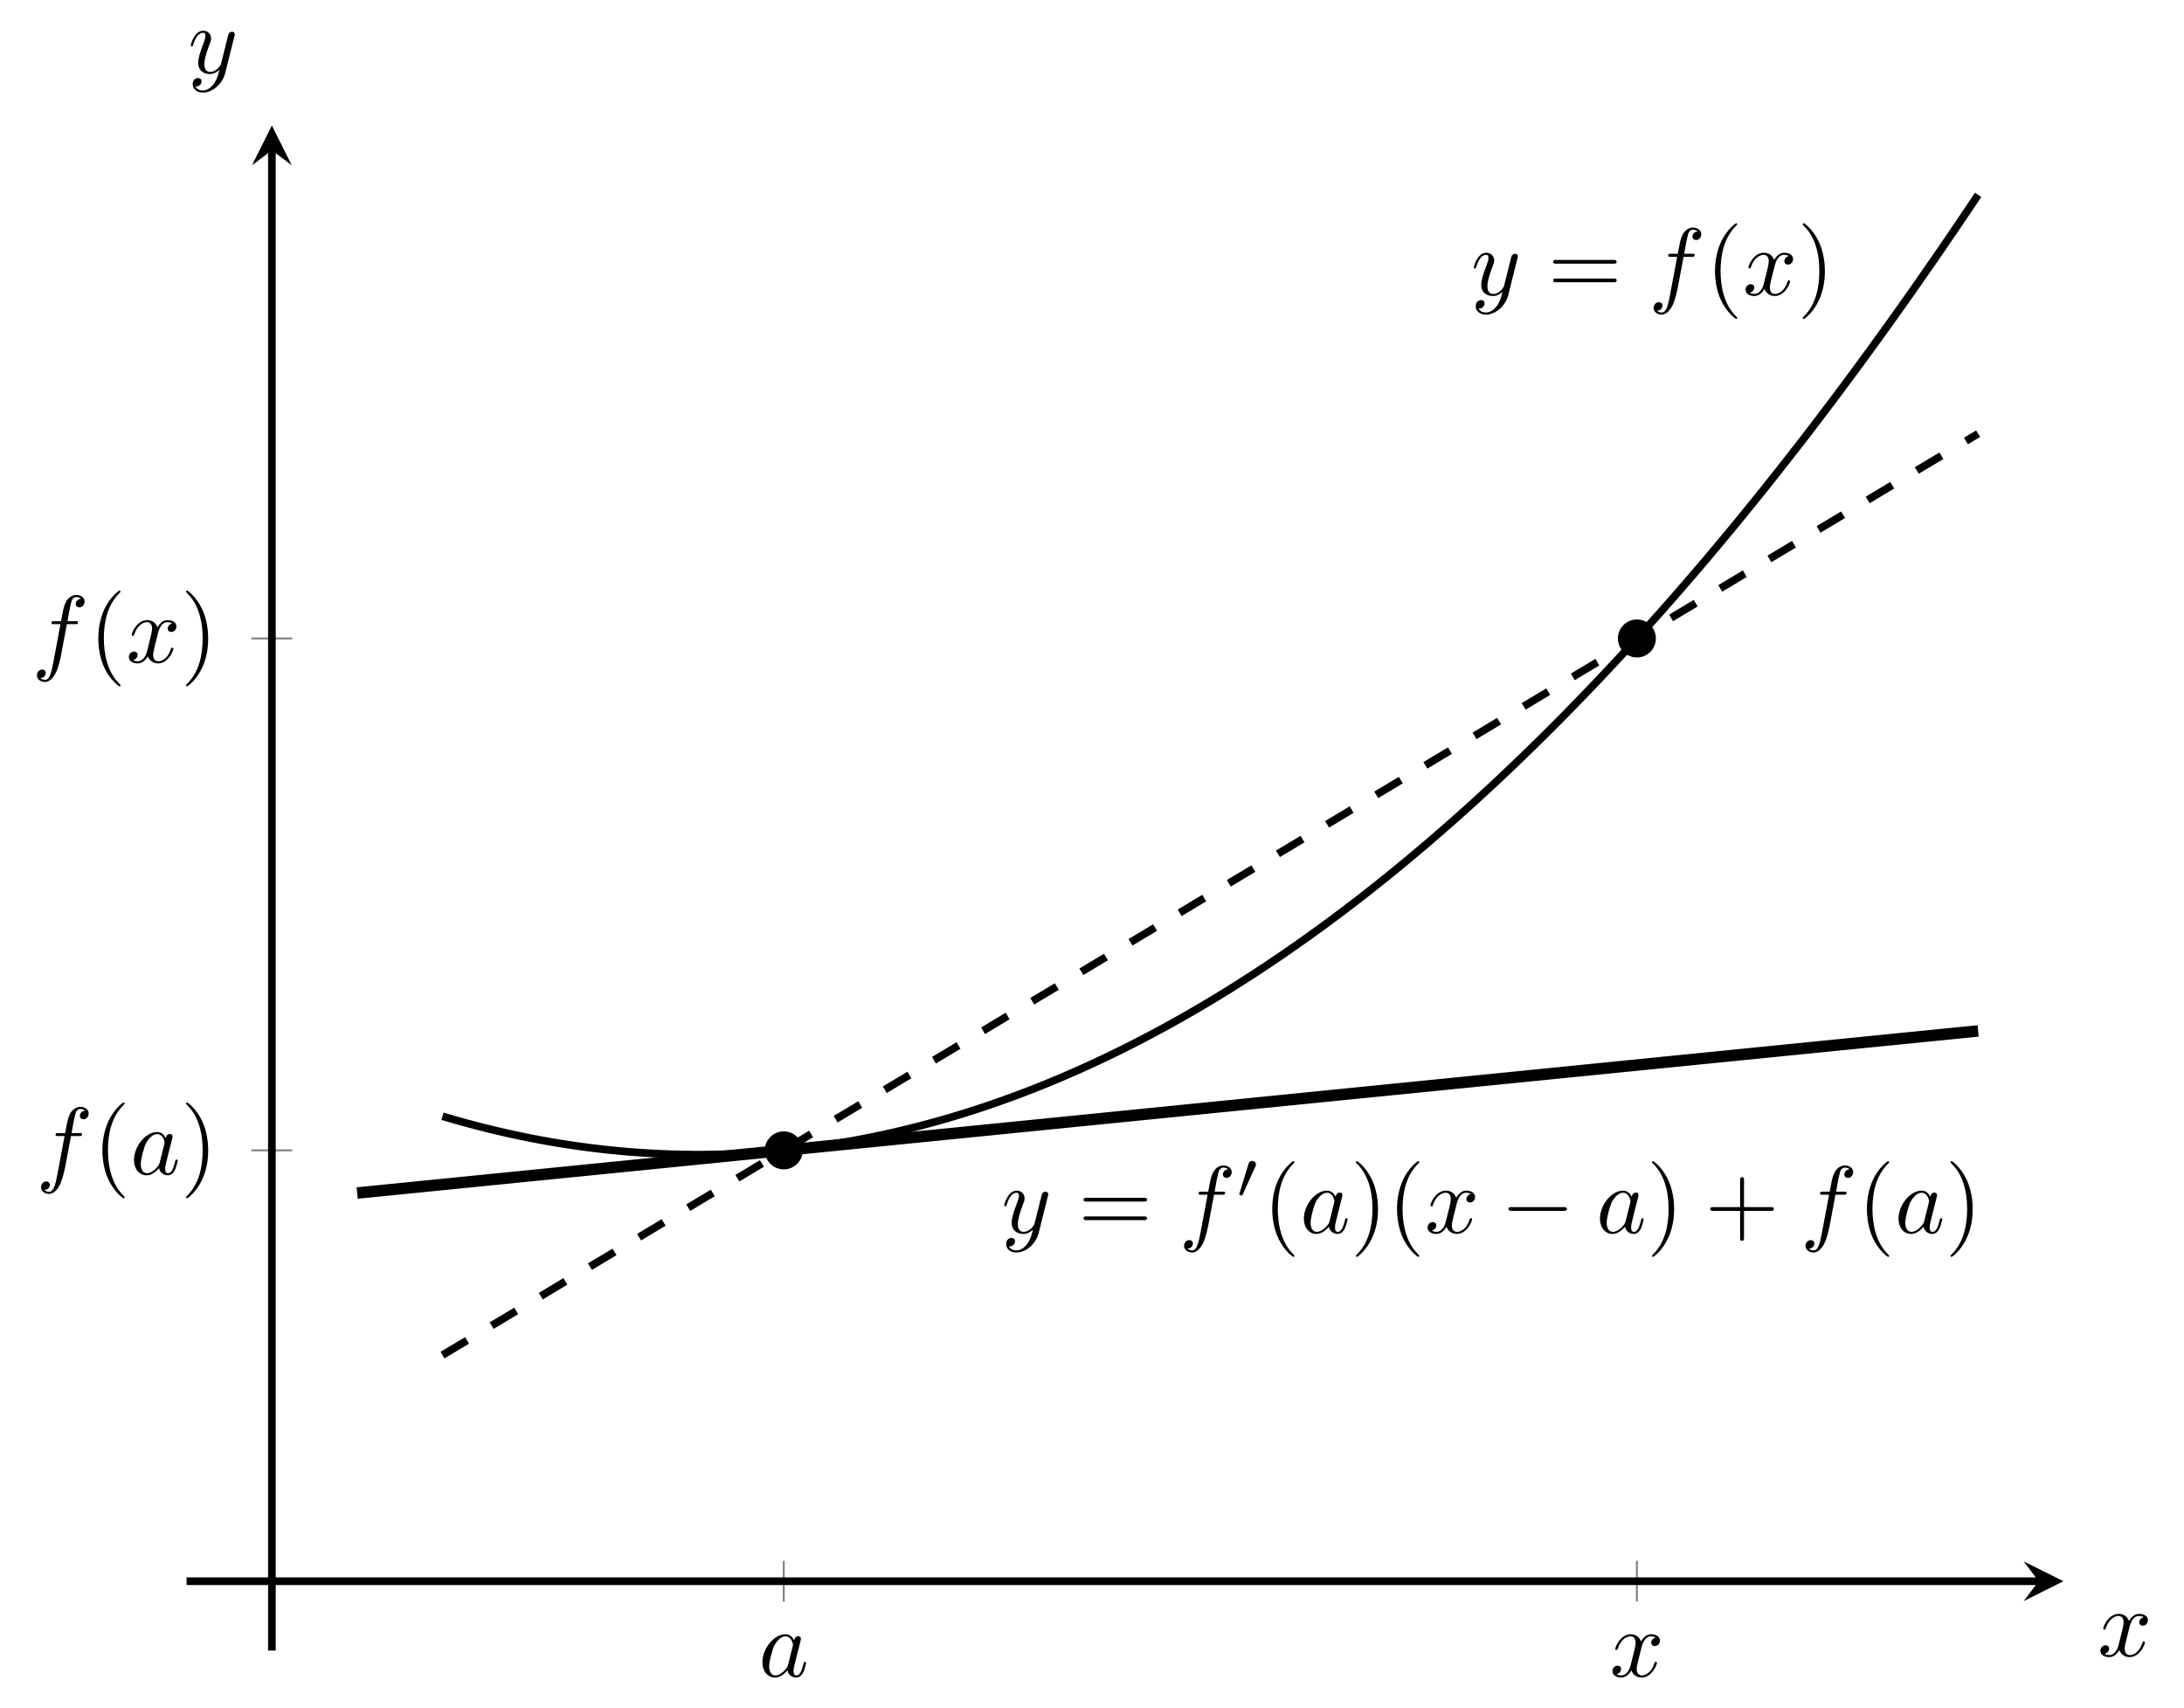 <?xml version="1.0" encoding="UTF-8"?>
<svg xmlns="http://www.w3.org/2000/svg" xmlns:xlink="http://www.w3.org/1999/xlink" width="227.801pt" height="178.174pt" viewBox="0 0 227.801 178.174">
<defs>
<g>
<g id="glyph-0-0">
<path d="M 3.719 -3.766 C 3.531 -4.141 3.25 -4.406 2.797 -4.406 C 1.641 -4.406 0.406 -2.938 0.406 -1.484 C 0.406 -0.547 0.953 0.109 1.719 0.109 C 1.922 0.109 2.422 0.062 3.016 -0.641 C 3.094 -0.219 3.453 0.109 3.922 0.109 C 4.281 0.109 4.5 -0.125 4.672 -0.438 C 4.828 -0.797 4.969 -1.406 4.969 -1.422 C 4.969 -1.531 4.875 -1.531 4.844 -1.531 C 4.75 -1.531 4.734 -1.484 4.703 -1.344 C 4.531 -0.703 4.359 -0.109 3.953 -0.109 C 3.672 -0.109 3.656 -0.375 3.656 -0.562 C 3.656 -0.781 3.672 -0.875 3.781 -1.312 C 3.891 -1.719 3.906 -1.828 4 -2.203 L 4.359 -3.594 C 4.422 -3.875 4.422 -3.891 4.422 -3.938 C 4.422 -4.109 4.312 -4.203 4.141 -4.203 C 3.891 -4.203 3.75 -3.984 3.719 -3.766 Z M 3.078 -1.188 C 3.016 -1 3.016 -0.984 2.875 -0.812 C 2.438 -0.266 2.031 -0.109 1.75 -0.109 C 1.25 -0.109 1.109 -0.656 1.109 -1.047 C 1.109 -1.547 1.422 -2.766 1.656 -3.234 C 1.969 -3.812 2.406 -4.188 2.812 -4.188 C 3.453 -4.188 3.594 -3.375 3.594 -3.312 C 3.594 -3.25 3.578 -3.188 3.562 -3.141 Z M 3.078 -1.188 "/>
</g>
<g id="glyph-0-1">
<path d="M 3.328 -3.016 C 3.391 -3.266 3.625 -4.188 4.312 -4.188 C 4.359 -4.188 4.609 -4.188 4.812 -4.062 C 4.531 -4 4.344 -3.766 4.344 -3.516 C 4.344 -3.359 4.453 -3.172 4.719 -3.172 C 4.938 -3.172 5.25 -3.344 5.25 -3.75 C 5.25 -4.266 4.672 -4.406 4.328 -4.406 C 3.75 -4.406 3.406 -3.875 3.281 -3.656 C 3.031 -4.312 2.5 -4.406 2.203 -4.406 C 1.172 -4.406 0.594 -3.125 0.594 -2.875 C 0.594 -2.766 0.703 -2.766 0.719 -2.766 C 0.797 -2.766 0.828 -2.797 0.844 -2.875 C 1.188 -3.938 1.844 -4.188 2.188 -4.188 C 2.375 -4.188 2.719 -4.094 2.719 -3.516 C 2.719 -3.203 2.547 -2.547 2.188 -1.141 C 2.031 -0.531 1.672 -0.109 1.234 -0.109 C 1.172 -0.109 0.953 -0.109 0.734 -0.234 C 0.984 -0.297 1.203 -0.5 1.203 -0.781 C 1.203 -1.047 0.984 -1.125 0.844 -1.125 C 0.531 -1.125 0.297 -0.875 0.297 -0.547 C 0.297 -0.094 0.781 0.109 1.219 0.109 C 1.891 0.109 2.25 -0.594 2.266 -0.641 C 2.391 -0.281 2.75 0.109 3.344 0.109 C 4.375 0.109 4.938 -1.172 4.938 -1.422 C 4.938 -1.531 4.859 -1.531 4.828 -1.531 C 4.734 -1.531 4.719 -1.484 4.688 -1.422 C 4.359 -0.344 3.688 -0.109 3.375 -0.109 C 2.984 -0.109 2.828 -0.422 2.828 -0.766 C 2.828 -0.984 2.875 -1.203 2.984 -1.641 Z M 3.328 -3.016 "/>
</g>
<g id="glyph-0-2">
<path d="M 3.656 -3.984 L 4.516 -3.984 C 4.719 -3.984 4.812 -3.984 4.812 -4.188 C 4.812 -4.297 4.719 -4.297 4.547 -4.297 L 3.719 -4.297 L 3.922 -5.438 C 3.969 -5.641 4.109 -6.344 4.172 -6.469 C 4.25 -6.656 4.422 -6.812 4.641 -6.812 C 4.672 -6.812 4.938 -6.812 5.125 -6.625 C 4.688 -6.594 4.578 -6.234 4.578 -6.094 C 4.578 -5.859 4.766 -5.734 4.953 -5.734 C 5.219 -5.734 5.5 -5.969 5.5 -6.344 C 5.5 -6.797 5.047 -7.031 4.641 -7.031 C 4.297 -7.031 3.672 -6.844 3.375 -5.859 C 3.312 -5.656 3.281 -5.547 3.047 -4.297 L 2.359 -4.297 C 2.156 -4.297 2.047 -4.297 2.047 -4.109 C 2.047 -3.984 2.141 -3.984 2.328 -3.984 L 2.984 -3.984 L 2.25 -0.047 C 2.062 0.922 1.891 1.828 1.375 1.828 C 1.328 1.828 1.094 1.828 0.891 1.641 C 1.359 1.609 1.453 1.25 1.453 1.109 C 1.453 0.875 1.266 0.75 1.078 0.75 C 0.812 0.75 0.531 0.984 0.531 1.359 C 0.531 1.797 0.969 2.047 1.375 2.047 C 1.922 2.047 2.328 1.453 2.5 1.078 C 2.828 0.453 3.047 -0.75 3.062 -0.828 Z M 3.656 -3.984 "/>
</g>
<g id="glyph-0-3">
<path d="M 4.844 -3.797 C 4.891 -3.938 4.891 -3.953 4.891 -4.031 C 4.891 -4.203 4.75 -4.297 4.594 -4.297 C 4.5 -4.297 4.344 -4.234 4.25 -4.094 C 4.234 -4.031 4.141 -3.734 4.109 -3.547 C 4.031 -3.297 3.969 -3.016 3.906 -2.75 L 3.453 -0.953 C 3.422 -0.812 2.984 -0.109 2.328 -0.109 C 1.828 -0.109 1.719 -0.547 1.719 -0.922 C 1.719 -1.375 1.891 -2 2.219 -2.875 C 2.375 -3.281 2.422 -3.391 2.422 -3.594 C 2.422 -4.031 2.109 -4.406 1.609 -4.406 C 0.656 -4.406 0.297 -2.953 0.297 -2.875 C 0.297 -2.766 0.391 -2.766 0.406 -2.766 C 0.516 -2.766 0.516 -2.797 0.562 -2.953 C 0.844 -3.891 1.234 -4.188 1.578 -4.188 C 1.656 -4.188 1.828 -4.188 1.828 -3.875 C 1.828 -3.625 1.719 -3.359 1.656 -3.172 C 1.25 -2.109 1.078 -1.547 1.078 -1.078 C 1.078 -0.188 1.703 0.109 2.297 0.109 C 2.688 0.109 3.016 -0.062 3.297 -0.344 C 3.172 0.172 3.047 0.672 2.656 1.203 C 2.391 1.531 2.016 1.828 1.562 1.828 C 1.422 1.828 0.969 1.797 0.797 1.406 C 0.953 1.406 1.094 1.406 1.219 1.281 C 1.328 1.203 1.422 1.062 1.422 0.875 C 1.422 0.562 1.156 0.531 1.062 0.531 C 0.828 0.531 0.5 0.688 0.5 1.172 C 0.5 1.672 0.938 2.047 1.562 2.047 C 2.578 2.047 3.609 1.141 3.891 0.016 Z M 4.844 -3.797 "/>
</g>
<g id="glyph-1-0">
<path d="M 3.297 2.391 C 3.297 2.359 3.297 2.344 3.125 2.172 C 1.891 0.922 1.562 -0.969 1.562 -2.5 C 1.562 -4.234 1.938 -5.969 3.172 -7.203 C 3.297 -7.328 3.297 -7.344 3.297 -7.375 C 3.297 -7.453 3.266 -7.484 3.203 -7.484 C 3.094 -7.484 2.203 -6.797 1.609 -5.531 C 1.109 -4.438 0.984 -3.328 0.984 -2.5 C 0.984 -1.719 1.094 -0.516 1.641 0.625 C 2.25 1.844 3.094 2.5 3.203 2.5 C 3.266 2.5 3.297 2.469 3.297 2.391 Z M 3.297 2.391 "/>
</g>
<g id="glyph-1-1">
<path d="M 2.875 -2.5 C 2.875 -3.266 2.766 -4.469 2.219 -5.609 C 1.625 -6.828 0.766 -7.484 0.672 -7.484 C 0.609 -7.484 0.562 -7.438 0.562 -7.375 C 0.562 -7.344 0.562 -7.328 0.75 -7.141 C 1.734 -6.156 2.297 -4.578 2.297 -2.5 C 2.297 -0.781 1.938 0.969 0.703 2.219 C 0.562 2.344 0.562 2.359 0.562 2.391 C 0.562 2.453 0.609 2.5 0.672 2.5 C 0.766 2.5 1.672 1.812 2.25 0.547 C 2.766 -0.547 2.875 -1.656 2.875 -2.5 Z M 2.875 -2.5 "/>
</g>
<g id="glyph-1-2">
<path d="M 6.844 -3.266 C 7 -3.266 7.188 -3.266 7.188 -3.453 C 7.188 -3.656 7 -3.656 6.859 -3.656 L 0.891 -3.656 C 0.75 -3.656 0.562 -3.656 0.562 -3.453 C 0.562 -3.266 0.75 -3.266 0.891 -3.266 Z M 6.859 -1.328 C 7 -1.328 7.188 -1.328 7.188 -1.531 C 7.188 -1.719 7 -1.719 6.844 -1.719 L 0.891 -1.719 C 0.75 -1.719 0.562 -1.719 0.562 -1.531 C 0.562 -1.328 0.75 -1.328 0.891 -1.328 Z M 6.859 -1.328 "/>
</g>
<g id="glyph-1-3">
<path d="M 4.078 -2.297 L 6.859 -2.297 C 7 -2.297 7.188 -2.297 7.188 -2.5 C 7.188 -2.688 7 -2.688 6.859 -2.688 L 4.078 -2.688 L 4.078 -5.484 C 4.078 -5.625 4.078 -5.812 3.875 -5.812 C 3.672 -5.812 3.672 -5.625 3.672 -5.484 L 3.672 -2.688 L 0.891 -2.688 C 0.75 -2.688 0.562 -2.688 0.562 -2.5 C 0.562 -2.297 0.75 -2.297 0.891 -2.297 L 3.672 -2.297 L 3.672 0.5 C 3.672 0.641 3.672 0.828 3.875 0.828 C 4.078 0.828 4.078 0.641 4.078 0.5 Z M 4.078 -2.297 "/>
</g>
<g id="glyph-2-0">
<path d="M 2.016 -3.297 C 2.078 -3.406 2.078 -3.469 2.078 -3.516 C 2.078 -3.734 1.891 -3.891 1.672 -3.891 C 1.406 -3.891 1.328 -3.672 1.297 -3.562 L 0.375 -0.547 C 0.359 -0.531 0.328 -0.453 0.328 -0.438 C 0.328 -0.359 0.547 -0.281 0.609 -0.281 C 0.656 -0.281 0.656 -0.297 0.703 -0.406 Z M 2.016 -3.297 "/>
</g>
<g id="glyph-3-0">
<path d="M 6.562 -2.297 C 6.734 -2.297 6.922 -2.297 6.922 -2.5 C 6.922 -2.688 6.734 -2.688 6.562 -2.688 L 1.172 -2.688 C 1 -2.688 0.828 -2.688 0.828 -2.5 C 0.828 -2.297 1 -2.297 1.172 -2.297 Z M 6.562 -2.297 "/>
</g>
</g>
<clipPath id="clip-0">
<path clip-rule="nonzero" d="M 34 13.09 L 215.227 13.09 L 215.227 132 L 34 132 Z M 34 13.09 "/>
</clipPath>
<clipPath id="clip-1">
<path clip-rule="nonzero" d="M 34 33 L 215.227 33 L 215.227 153 L 34 153 Z M 34 33 "/>
</clipPath>
<clipPath id="clip-2">
<path clip-rule="nonzero" d="M 20 90 L 215.227 90 L 215.227 142 L 20 142 Z M 20 90 "/>
</clipPath>
</defs>
<path fill="none" stroke-width="0.199" stroke-linecap="butt" stroke-linejoin="miter" stroke="rgb(50%, 50%, 50%)" stroke-opacity="1" stroke-miterlimit="10" d="M 53.391 -2.125 L 53.391 2.125 M 142.375 -2.125 L 142.375 2.125 " transform="matrix(1, 0, 0, -1, 28.359, 164.918)"/>
<path fill="none" stroke-width="0.199" stroke-linecap="butt" stroke-linejoin="miter" stroke="rgb(50%, 50%, 50%)" stroke-opacity="1" stroke-miterlimit="10" d="M -2.125 44.938 L 2.125 44.938 M -2.125 98.328 L 2.125 98.328 " transform="matrix(1, 0, 0, -1, 28.359, 164.918)"/>
<path fill="none" stroke-width="0.797" stroke-linecap="butt" stroke-linejoin="miter" stroke="rgb(0%, 0%, 0%)" stroke-opacity="1" stroke-miterlimit="10" d="M -8.898 0 L 184.278 0 " transform="matrix(1, 0, 0, -1, 28.359, 164.918)"/>
<path fill-rule="nonzero" fill="rgb(0%, 0%, 0%)" fill-opacity="1" d="M 215.227 164.918 L 211.082 162.848 L 212.637 164.918 L 211.082 166.988 "/>
<path fill="none" stroke-width="0.797" stroke-linecap="butt" stroke-linejoin="miter" stroke="rgb(0%, 0%, 0%)" stroke-opacity="1" stroke-miterlimit="10" d="M 0 -7.23 L 0 149.238 " transform="matrix(1, 0, 0, -1, 28.359, 164.918)"/>
<path fill-rule="nonzero" fill="rgb(0%, 0%, 0%)" fill-opacity="1" d="M 28.359 13.09 L 26.285 17.234 L 28.359 15.68 L 30.43 17.234 "/>
<g fill="rgb(0%, 0%, 0%)" fill-opacity="1">
<use xlink:href="#glyph-0-0" x="79.116" y="174.853"/>
</g>
<g fill="rgb(0%, 0%, 0%)" fill-opacity="1">
<use xlink:href="#glyph-0-1" x="167.886" y="174.853"/>
</g>
<g fill="rgb(0%, 0%, 0%)" fill-opacity="1">
<use xlink:href="#glyph-0-2" x="3.748" y="122.472"/>
</g>
<g fill="rgb(0%, 0%, 0%)" fill-opacity="1">
<use xlink:href="#glyph-1-0" x="9.698" y="122.472"/>
</g>
<g fill="rgb(0%, 0%, 0%)" fill-opacity="1">
<use xlink:href="#glyph-0-0" x="13.573" y="122.472"/>
</g>
<g fill="rgb(0%, 0%, 0%)" fill-opacity="1">
<use xlink:href="#glyph-1-1" x="18.839" y="122.472"/>
</g>
<g fill="rgb(0%, 0%, 0%)" fill-opacity="1">
<use xlink:href="#glyph-0-2" x="3.321" y="69.082"/>
</g>
<g fill="rgb(0%, 0%, 0%)" fill-opacity="1">
<use xlink:href="#glyph-1-0" x="9.271" y="69.082"/>
</g>
<g fill="rgb(0%, 0%, 0%)" fill-opacity="1">
<use xlink:href="#glyph-0-1" x="13.145" y="69.082"/>
</g>
<g fill="rgb(0%, 0%, 0%)" fill-opacity="1">
<use xlink:href="#glyph-1-1" x="18.839" y="69.082"/>
</g>
<g clip-path="url(#clip-0)">
<path fill="none" stroke-width="0.797" stroke-linecap="butt" stroke-linejoin="miter" stroke="rgb(0%, 0%, 0%)" stroke-opacity="1" stroke-miterlimit="10" d="M 17.797 48.496 L 18.278 48.355 L 18.438 48.305 L 18.598 48.262 L 19.239 48.074 L 19.399 48.031 L 19.559 47.984 L 19.719 47.941 L 19.883 47.895 L 20.364 47.766 L 20.524 47.719 L 20.684 47.676 L 20.844 47.637 L 21.485 47.465 L 21.645 47.426 L 21.805 47.383 L 22.125 47.305 L 22.286 47.262 L 23.407 46.988 L 23.571 46.953 L 23.731 46.914 L 23.891 46.879 L 24.051 46.84 L 24.211 46.805 L 24.371 46.766 L 25.493 46.52 L 25.653 46.488 L 25.973 46.418 L 26.133 46.387 L 26.293 46.352 L 26.774 46.258 L 26.934 46.223 L 27.098 46.191 L 27.418 46.129 L 27.578 46.102 L 27.899 46.039 L 28.059 46.012 L 28.219 45.98 L 28.379 45.953 L 28.539 45.922 L 28.86 45.867 L 29.02 45.836 L 29.661 45.727 L 29.821 45.703 L 30.141 45.648 L 30.301 45.625 L 30.461 45.598 L 30.625 45.574 L 30.786 45.547 L 32.227 45.336 L 32.387 45.316 L 32.547 45.293 L 32.707 45.273 L 32.868 45.25 L 33.989 45.113 L 34.153 45.094 L 34.473 45.055 L 34.633 45.039 L 34.793 45.02 L 35.114 44.988 L 35.274 44.969 L 36.395 44.859 L 36.555 44.848 L 36.875 44.816 L 37.196 44.793 L 37.356 44.777 L 37.676 44.754 L 37.84 44.742 L 38.641 44.684 L 38.801 44.676 L 38.961 44.664 L 39.121 44.656 L 39.282 44.645 L 39.442 44.637 L 39.602 44.625 L 40.723 44.57 L 40.883 44.566 L 41.043 44.559 L 41.203 44.555 L 41.368 44.547 L 41.528 44.543 L 41.688 44.535 L 42.969 44.504 L 43.129 44.504 L 43.289 44.5 L 43.45 44.5 L 43.61 44.496 L 43.77 44.496 L 43.93 44.492 L 45.055 44.492 L 45.215 44.496 L 45.375 44.496 L 45.536 44.5 L 45.696 44.5 L 45.856 44.504 L 46.016 44.504 L 47.297 44.535 L 47.457 44.543 L 47.618 44.547 L 47.778 44.555 L 47.938 44.559 L 48.098 44.566 L 48.258 44.57 L 48.422 44.578 L 49.383 44.625 L 49.543 44.637 L 49.703 44.645 L 49.864 44.656 L 50.024 44.664 L 50.184 44.676 L 50.344 44.684 L 51.625 44.777 L 51.786 44.793 L 51.946 44.805 L 52.11 44.816 L 52.43 44.848 L 52.59 44.859 L 53.711 44.969 L 53.871 44.988 L 54.192 45.02 L 54.352 45.039 L 54.512 45.055 L 55.473 45.172 L 55.637 45.191 L 56.118 45.25 L 56.278 45.273 L 56.438 45.293 L 56.598 45.316 L 56.758 45.336 L 58.2 45.547 L 58.36 45.574 L 58.52 45.598 L 58.68 45.625 L 58.84 45.648 L 59 45.676 L 59.164 45.703 L 59.325 45.727 L 59.965 45.836 L 60.125 45.867 L 60.446 45.922 L 60.606 45.953 L 60.766 45.98 L 60.926 46.012 L 61.086 46.039 L 61.407 46.102 L 61.567 46.129 L 62.047 46.223 L 62.207 46.258 L 62.528 46.32 L 62.692 46.352 L 62.852 46.387 L 63.012 46.418 L 63.332 46.488 L 63.493 46.52 L 64.614 46.766 L 64.774 46.805 L 64.934 46.84 L 65.094 46.879 L 65.254 46.914 L 65.414 46.953 L 65.575 46.988 L 66.215 47.145 L 66.379 47.184 L 66.7 47.262 L 66.86 47.305 L 67.18 47.383 L 67.34 47.426 L 67.5 47.465 L 68.141 47.637 L 68.301 47.676 L 68.461 47.719 L 68.621 47.766 L 69.102 47.895 L 69.262 47.941 L 69.422 47.984 L 69.582 48.031 L 69.743 48.074 L 69.907 48.121 L 70.227 48.215 L 70.387 48.258 L 70.547 48.305 L 70.707 48.355 L 71.348 48.543 L 71.508 48.594 L 71.668 48.641 L 71.989 48.742 L 72.149 48.789 L 73.27 49.145 L 73.434 49.199 L 73.594 49.25 L 73.754 49.305 L 73.914 49.355 L 74.075 49.41 L 74.235 49.461 L 75.356 49.844 L 75.516 49.902 L 75.836 50.012 L 75.996 50.07 L 76.157 50.125 L 76.637 50.301 L 76.797 50.355 L 76.961 50.414 L 77.282 50.531 L 77.442 50.594 L 77.762 50.711 L 77.922 50.773 L 78.243 50.891 L 78.723 51.078 L 78.883 51.137 L 79.524 51.387 L 79.684 51.453 L 80.004 51.578 L 80.164 51.645 L 80.325 51.707 L 80.489 51.773 L 80.649 51.836 L 82.09 52.434 L 82.25 52.504 L 82.411 52.57 L 82.571 52.641 L 82.731 52.707 L 83.371 52.988 L 83.532 53.055 L 83.692 53.129 L 84.012 53.27 L 84.176 53.34 L 84.336 53.41 L 84.496 53.484 L 84.657 53.555 L 84.977 53.703 L 85.137 53.773 L 86.258 54.293 L 86.418 54.371 L 86.739 54.52 L 87.059 54.676 L 87.219 54.75 L 87.539 54.906 L 87.704 54.984 L 88.504 55.375 L 88.664 55.457 L 88.985 55.613 L 89.305 55.777 L 89.465 55.855 L 90.586 56.43 L 90.746 56.516 L 90.907 56.598 L 91.067 56.684 L 91.231 56.766 L 91.391 56.852 L 91.551 56.934 L 92.832 57.621 L 92.993 57.711 L 93.153 57.797 L 93.313 57.887 L 93.473 57.973 L 93.633 58.063 L 93.793 58.148 L 94.594 58.598 L 94.758 58.688 L 94.918 58.777 L 95.079 58.871 L 95.239 58.961 L 95.399 59.055 L 95.559 59.145 L 95.719 59.238 L 95.879 59.328 L 97.161 60.078 L 97.321 60.176 L 97.481 60.27 L 97.641 60.367 L 97.801 60.461 L 97.961 60.559 L 98.121 60.652 L 98.282 60.75 L 98.446 60.848 L 99.246 61.336 L 99.407 61.438 L 99.727 61.633 L 100.047 61.836 L 100.207 61.934 L 101.489 62.746 L 101.649 62.852 L 101.809 62.953 L 101.973 63.055 L 102.293 63.266 L 102.454 63.367 L 103.575 64.106 L 103.735 64.215 L 104.055 64.426 L 104.215 64.535 L 104.375 64.641 L 104.856 64.969 L 105.016 65.074 L 105.336 65.293 L 105.5 65.406 L 105.981 65.734 L 106.141 65.848 L 106.301 65.957 L 106.461 66.07 L 106.621 66.18 L 108.063 67.199 L 108.223 67.316 L 108.383 67.43 L 108.543 67.547 L 108.704 67.66 L 108.864 67.777 L 109.028 67.895 L 109.188 68.008 L 109.989 68.594 L 110.149 68.715 L 110.469 68.949 L 110.629 69.07 L 110.789 69.188 L 111.27 69.551 L 111.43 69.668 L 112.071 70.152 L 112.231 70.277 L 112.551 70.52 L 112.715 70.645 L 112.875 70.766 L 113.036 70.891 L 113.196 71.012 L 114.477 72.012 L 114.637 72.141 L 114.797 72.266 L 114.957 72.395 L 115.118 72.52 L 115.278 72.648 L 115.438 72.773 L 116.079 73.289 L 116.243 73.418 L 116.563 73.676 L 116.723 73.809 L 117.043 74.066 L 117.204 74.199 L 117.364 74.328 L 117.844 74.727 L 118.004 74.856 L 118.485 75.254 L 118.645 75.391 L 118.965 75.656 L 119.125 75.793 L 119.286 75.926 L 119.446 76.063 L 119.606 76.195 L 119.77 76.332 L 119.93 76.469 L 120.09 76.602 L 120.571 77.012 L 120.731 77.152 L 121.211 77.563 L 121.371 77.703 L 121.532 77.84 L 121.852 78.121 L 122.012 78.258 L 123.133 79.242 L 123.297 79.387 L 123.457 79.527 L 123.618 79.672 L 123.778 79.813 L 123.938 79.957 L 124.098 80.098 L 125.379 81.254 L 125.539 81.402 L 125.7 81.547 L 125.86 81.695 L 126.02 81.84 L 126.34 82.137 L 126.5 82.281 L 126.821 82.578 L 126.985 82.727 L 127.305 83.023 L 127.465 83.176 L 127.786 83.473 L 127.946 83.625 L 128.106 83.773 L 128.426 84.078 L 128.586 84.227 L 129.547 85.141 L 129.707 85.297 L 129.868 85.449 L 130.028 85.606 L 130.188 85.758 L 130.348 85.914 L 130.512 86.066 L 131.953 87.473 L 132.114 87.633 L 132.274 87.789 L 132.434 87.949 L 132.594 88.106 L 133.075 88.586 L 133.235 88.742 L 133.555 89.063 L 133.715 89.227 L 133.875 89.387 L 134.039 89.547 L 134.2 89.707 L 134.36 89.871 L 134.52 90.031 L 134.68 90.195 L 134.84 90.356 L 136.121 91.668 L 136.282 91.836 L 136.602 92.164 L 136.762 92.332 L 136.922 92.496 L 137.403 93 L 137.567 93.168 L 138.528 94.176 L 138.688 94.348 L 138.848 94.516 L 139.168 94.859 L 139.328 95.027 L 140.45 96.231 L 140.61 96.406 L 140.93 96.75 L 141.09 96.926 L 141.254 97.102 L 141.414 97.273 L 142.696 98.68 L 142.856 98.859 L 143.176 99.211 L 143.496 99.57 L 143.657 99.746 L 144.618 100.824 L 144.782 101.004 L 144.942 101.188 L 145.262 101.547 L 145.582 101.914 L 145.743 102.094 L 147.184 103.746 L 147.344 103.934 L 147.504 104.117 L 147.825 104.492 L 147.985 104.676 L 148.145 104.863 L 148.309 105.051 L 149.11 105.988 L 149.27 106.18 L 149.59 106.555 L 149.75 106.746 L 149.911 106.934 L 150.551 107.699 L 150.711 107.887 L 150.871 108.082 L 151.512 108.848 L 151.672 109.043 L 151.836 109.234 L 151.996 109.43 L 152.157 109.621 L 153.598 111.379 L 153.758 111.578 L 153.918 111.773 L 154.078 111.973 L 154.239 112.168 L 154.559 112.566 L 154.719 112.762 L 155.2 113.359 L 155.364 113.559 L 155.524 113.762 L 155.844 114.16 L 156.004 114.363 L 156.164 114.563 L 156.325 114.766 L 156.485 114.965 L 156.965 115.574 L 157.125 115.773 L 157.286 115.977 L 157.446 116.184 L 157.926 116.793 L 158.086 117 L 158.407 117.406 L 158.727 117.82 L 158.887 118.023 L 159.051 118.231 L 159.852 119.266 L 160.012 119.477 L 160.332 119.891 L 160.493 120.102 L 160.653 120.309 L 160.973 120.731 L 161.133 120.938 L 161.934 121.992 L 162.094 122.207 L 162.414 122.629 L 162.578 122.844 L 162.739 123.055 L 162.899 123.27 L 163.059 123.481 L 164.34 125.199 L 164.5 125.418 L 164.821 125.848 L 165.141 126.285 L 165.301 126.5 L 165.942 127.375 L 166.106 127.594 L 166.586 128.25 L 166.746 128.473 L 166.907 128.691 L 167.067 128.914 L 167.227 129.133 L 167.547 129.578 L 167.707 129.797 L 168.348 130.688 L 168.508 130.914 L 168.989 131.582 L 169.149 131.809 L 169.309 132.031 L 169.629 132.484 L 169.793 132.707 L 170.594 133.84 L 170.754 134.07 L 171.075 134.523 L 171.235 134.754 L 171.395 134.981 L 171.555 135.211 L 171.715 135.438 L 172.996 137.281 L 173.157 137.516 L 173.321 137.746 L 173.481 137.977 L 173.801 138.445 L 173.961 138.676 L 175.243 140.551 L 175.403 140.789 L 175.563 141.023 L 175.723 141.262 L 175.883 141.496 L 176.043 141.734 L 176.203 141.969 L 176.684 142.684 L 176.848 142.922 L 177.168 143.398 L 177.328 143.641 L 177.649 144.117 L 177.809 144.359 L 177.969 144.598 " transform="matrix(1, 0, 0, -1, 28.359, 164.918)"/>
</g>
<g fill="rgb(0%, 0%, 0%)" fill-opacity="1">
<use xlink:href="#glyph-0-3" x="153.425" y="30.767"/>
</g>
<g fill="rgb(0%, 0%, 0%)" fill-opacity="1">
<use xlink:href="#glyph-1-2" x="161.434" y="30.767"/>
</g>
<g fill="rgb(0%, 0%, 0%)" fill-opacity="1">
<use xlink:href="#glyph-0-2" x="171.95" y="30.767"/>
</g>
<g fill="rgb(0%, 0%, 0%)" fill-opacity="1">
<use xlink:href="#glyph-1-0" x="177.9" y="30.767"/>
</g>
<g fill="rgb(0%, 0%, 0%)" fill-opacity="1">
<use xlink:href="#glyph-0-1" x="181.774" y="30.767"/>
</g>
<g fill="rgb(0%, 0%, 0%)" fill-opacity="1">
<use xlink:href="#glyph-1-1" x="187.468" y="30.767"/>
</g>
<path fill-rule="nonzero" fill="rgb(0%, 0%, 0%)" fill-opacity="1" stroke-width="0.399" stroke-linecap="butt" stroke-linejoin="miter" stroke="rgb(0%, 0%, 0%)" stroke-opacity="1" stroke-miterlimit="10" d="M 55.172 44.938 C 55.172 45.922 54.375 46.719 53.391 46.719 C 52.407 46.719 51.61 45.922 51.61 44.938 C 51.61 43.953 52.407 43.156 53.391 43.156 C 54.375 43.156 55.172 43.953 55.172 44.938 Z M 55.172 44.938 " transform="matrix(1, 0, 0, -1, 28.359, 164.918)"/>
<path fill-rule="nonzero" fill="rgb(0%, 0%, 0%)" fill-opacity="1" stroke-width="0.399" stroke-linecap="butt" stroke-linejoin="miter" stroke="rgb(0%, 0%, 0%)" stroke-opacity="1" stroke-miterlimit="10" d="M 144.157 98.328 C 144.157 99.313 143.36 100.109 142.375 100.109 C 141.391 100.109 140.594 99.313 140.594 98.328 C 140.594 97.344 141.391 96.547 142.375 96.547 C 143.36 96.547 144.157 97.344 144.157 98.328 Z M 144.157 98.328 " transform="matrix(1, 0, 0, -1, 28.359, 164.918)"/>
<g clip-path="url(#clip-1)">
<path fill="none" stroke-width="0.797" stroke-linecap="butt" stroke-linejoin="miter" stroke="rgb(0%, 0%, 0%)" stroke-opacity="1" stroke-dasharray="2.989 2.989" stroke-miterlimit="10" d="M 17.797 23.582 L 17.957 23.676 L 18.278 23.871 L 18.438 23.965 L 18.598 24.063 L 18.758 24.156 L 19.078 24.352 L 19.239 24.445 L 19.559 24.641 L 19.719 24.734 L 19.883 24.832 L 20.043 24.926 L 20.364 25.121 L 20.524 25.215 L 20.844 25.41 L 21.004 25.504 L 21.325 25.699 L 21.485 25.793 L 21.645 25.891 L 21.805 25.984 L 22.125 26.18 L 22.286 26.273 L 22.606 26.469 L 22.766 26.563 L 22.926 26.66 L 23.086 26.754 L 23.407 26.949 L 23.571 27.043 L 23.891 27.238 L 24.051 27.332 L 24.211 27.43 L 24.371 27.523 L 24.692 27.719 L 24.852 27.813 L 25.172 28.008 L 25.332 28.102 L 25.493 28.199 L 25.653 28.293 L 25.973 28.488 L 26.133 28.582 L 26.453 28.777 L 26.614 28.871 L 26.774 28.969 L 26.934 29.063 L 27.098 29.16 L 27.258 29.258 L 27.418 29.352 L 27.739 29.547 L 27.899 29.641 L 28.059 29.738 L 28.219 29.832 L 28.539 30.027 L 28.7 30.121 L 29.02 30.316 L 29.18 30.41 L 29.34 30.508 L 29.5 30.602 L 29.821 30.797 L 29.981 30.891 L 30.301 31.086 L 30.461 31.18 L 30.625 31.277 L 30.786 31.375 L 30.946 31.469 L 31.106 31.566 L 31.266 31.66 L 31.586 31.855 L 31.746 31.949 L 32.067 32.145 L 32.227 32.238 L 32.387 32.336 L 32.547 32.43 L 32.868 32.625 L 33.028 32.719 L 33.348 32.914 L 33.508 33.008 L 33.668 33.105 L 33.828 33.199 L 33.989 33.297 L 34.153 33.395 L 34.313 33.488 L 34.633 33.684 L 34.793 33.777 L 34.953 33.875 L 35.114 33.969 L 35.434 34.164 L 35.594 34.258 L 35.914 34.453 L 36.075 34.547 L 36.235 34.645 L 36.395 34.738 L 36.715 34.934 L 36.875 35.027 L 37.196 35.223 L 37.356 35.316 L 37.516 35.414 L 37.676 35.508 L 37.84 35.605 L 38 35.703 L 38.161 35.797 L 38.481 35.992 L 38.641 36.086 L 38.801 36.184 L 38.961 36.277 L 39.282 36.473 L 39.442 36.566 L 39.762 36.762 L 39.922 36.855 L 40.082 36.953 L 40.243 37.047 L 40.563 37.242 L 40.723 37.336 L 41.043 37.531 L 41.203 37.625 L 41.368 37.723 L 41.528 37.82 L 41.688 37.914 L 41.848 38.012 L 42.008 38.105 L 42.328 38.301 L 42.489 38.395 L 42.809 38.59 L 42.969 38.684 L 43.129 38.781 L 43.289 38.875 L 43.61 39.07 L 43.77 39.164 L 44.09 39.359 L 44.25 39.453 L 44.411 39.551 L 44.571 39.645 L 44.731 39.742 L 44.895 39.84 L 45.055 39.934 L 45.375 40.129 L 45.536 40.223 L 45.696 40.32 L 45.856 40.414 L 46.176 40.609 L 46.336 40.703 L 46.657 40.898 L 46.817 40.992 L 46.977 41.09 L 47.137 41.184 L 47.457 41.379 L 47.618 41.473 L 47.938 41.668 L 48.098 41.762 L 48.258 41.859 L 48.422 41.953 L 48.743 42.148 L 48.903 42.242 L 49.223 42.438 L 49.383 42.531 L 49.543 42.629 L 49.703 42.723 L 50.024 42.918 L 50.184 43.012 L 50.504 43.207 L 50.664 43.301 L 50.825 43.398 L 50.985 43.492 L 51.305 43.688 L 51.465 43.781 L 51.786 43.977 L 51.946 44.07 L 52.11 44.168 L 52.27 44.266 L 52.43 44.359 L 52.59 44.457 L 52.75 44.551 L 53.071 44.746 L 53.231 44.84 L 53.551 45.035 L 53.711 45.129 L 53.871 45.227 L 54.032 45.32 L 54.352 45.516 L 54.512 45.609 L 54.832 45.805 L 54.993 45.898 L 55.153 45.996 L 55.313 46.09 L 55.473 46.188 L 55.637 46.285 L 55.797 46.379 L 56.118 46.574 L 56.278 46.668 L 56.438 46.766 L 56.598 46.859 L 56.918 47.055 L 57.078 47.148 L 57.399 47.344 L 57.559 47.438 L 57.719 47.535 L 57.879 47.629 L 58.2 47.824 L 58.36 47.918 L 58.68 48.113 L 58.84 48.207 L 59 48.305 L 59.164 48.398 L 59.485 48.594 L 59.645 48.688 L 59.965 48.883 L 60.125 48.977 L 60.286 49.074 L 60.446 49.168 L 60.766 49.363 L 60.926 49.457 L 61.246 49.652 L 61.407 49.746 L 61.727 49.941 L 61.887 50.035 L 62.047 50.133 L 62.207 50.227 L 62.528 50.422 L 62.692 50.516 L 63.012 50.711 L 63.172 50.805 L 63.332 50.902 L 63.493 50.996 L 63.813 51.191 L 63.973 51.285 L 64.293 51.48 L 64.454 51.574 L 64.614 51.672 L 64.774 51.766 L 65.094 51.961 L 65.254 52.055 L 65.575 52.25 L 65.735 52.344 L 65.895 52.441 L 66.055 52.535 L 66.215 52.633 L 66.379 52.73 L 66.539 52.824 L 66.86 53.02 L 67.02 53.113 L 67.18 53.211 L 67.34 53.305 L 67.661 53.5 L 67.821 53.594 L 68.141 53.789 L 68.301 53.883 L 68.461 53.98 L 68.621 54.074 L 68.942 54.27 L 69.102 54.363 L 69.422 54.559 L 69.582 54.652 L 69.743 54.75 L 69.907 54.844 L 70.227 55.039 L 70.387 55.133 L 70.707 55.328 L 70.868 55.422 L 71.028 55.52 L 71.188 55.613 L 71.508 55.809 L 71.668 55.902 L 71.989 56.098 L 72.149 56.191 L 72.469 56.387 L 72.629 56.48 L 72.789 56.578 L 72.95 56.672 L 73.27 56.867 L 73.434 56.961 L 73.754 57.156 L 73.914 57.25 L 74.075 57.348 L 74.235 57.441 L 74.555 57.637 L 74.715 57.73 L 75.036 57.926 L 75.196 58.02 L 75.356 58.117 L 75.516 58.211 L 75.836 58.406 L 75.996 58.5 L 76.317 58.695 L 76.477 58.789 L 76.637 58.887 L 76.797 58.98 L 76.961 59.078 L 77.121 59.176 L 77.282 59.27 L 77.602 59.465 L 77.762 59.559 L 77.922 59.656 L 78.082 59.75 L 78.403 59.945 L 78.563 60.039 L 78.883 60.234 L 79.043 60.328 L 79.204 60.426 L 79.364 60.52 L 79.684 60.715 L 79.844 60.809 L 80.164 61.004 L 80.325 61.098 L 80.489 61.195 L 80.649 61.289 L 80.969 61.484 L 81.129 61.578 L 81.45 61.773 L 81.61 61.867 L 81.93 62.063 L 82.09 62.156 L 82.25 62.254 L 82.411 62.348 L 82.731 62.543 L 82.891 62.637 L 83.211 62.832 L 83.371 62.926 L 83.532 63.023 L 83.692 63.117 L 84.012 63.313 L 84.176 63.406 L 84.496 63.602 L 84.657 63.695 L 84.817 63.793 L 84.977 63.887 L 85.297 64.082 L 85.457 64.176 L 85.778 64.371 L 85.938 64.465 L 86.098 64.563 L 86.258 64.656 L 86.579 64.852 L 86.739 64.945 L 87.059 65.141 L 87.219 65.234 L 87.379 65.332 L 87.539 65.426 L 87.704 65.523 L 87.864 65.621 L 88.024 65.715 L 88.344 65.91 L 88.504 66.004 L 88.664 66.102 L 88.825 66.195 L 89.145 66.391 L 89.305 66.484 L 89.625 66.68 L 89.786 66.773 L 89.946 66.871 L 90.106 66.965 L 90.426 67.16 L 90.586 67.254 L 90.907 67.449 L 91.067 67.543 L 91.231 67.641 L 91.391 67.734 L 91.711 67.93 L 91.871 68.023 L 92.192 68.219 L 92.352 68.313 L 92.672 68.508 L 92.832 68.602 L 92.993 68.699 L 93.153 68.793 L 93.473 68.988 L 93.633 69.082 L 93.954 69.277 L 94.114 69.371 L 94.274 69.469 L 94.434 69.563 L 94.594 69.66 L 94.758 69.758 L 94.918 69.852 L 95.239 70.047 L 95.399 70.141 L 95.559 70.238 L 95.719 70.332 L 96.039 70.527 L 96.2 70.621 L 96.52 70.816 L 96.68 70.91 L 96.84 71.008 L 97 71.102 L 97.321 71.297 L 97.481 71.391 L 97.801 71.586 L 97.961 71.68 L 98.121 71.777 L 98.282 71.871 L 98.446 71.969 L 98.606 72.066 L 98.766 72.16 L 99.086 72.356 L 99.246 72.449 L 99.407 72.547 L 99.567 72.641 L 99.887 72.836 L 100.047 72.93 L 100.368 73.125 L 100.528 73.219 L 100.688 73.316 L 100.848 73.41 L 101.168 73.606 L 101.329 73.699 L 101.649 73.895 L 101.809 73.988 L 101.973 74.086 L 102.133 74.184 L 102.293 74.277 L 102.454 74.375 L 102.614 74.469 L 102.934 74.664 L 103.094 74.758 L 103.414 74.953 L 103.575 75.047 L 103.735 75.145 L 103.895 75.238 L 104.215 75.434 L 104.375 75.527 L 104.696 75.723 L 104.856 75.816 L 105.016 75.914 L 105.176 76.008 L 105.336 76.106 L 105.5 76.203 L 105.661 76.297 L 105.981 76.492 L 106.141 76.586 L 106.301 76.684 L 106.461 76.777 L 106.782 76.973 L 106.942 77.066 L 107.262 77.262 L 107.422 77.356 L 107.582 77.453 L 107.743 77.547 L 108.063 77.742 L 108.223 77.836 L 108.543 78.031 L 108.704 78.125 L 108.864 78.223 L 109.028 78.316 L 109.348 78.512 L 109.508 78.606 L 109.829 78.801 L 109.989 78.895 L 110.149 78.992 L 110.309 79.086 L 110.629 79.281 L 110.789 79.375 L 111.11 79.57 L 111.27 79.664 L 111.43 79.762 L 111.59 79.856 L 111.911 80.051 L 112.071 80.145 L 112.391 80.34 L 112.551 80.434 L 112.715 80.531 L 112.875 80.629 L 113.036 80.723 L 113.196 80.82 L 113.356 80.914 L 113.676 81.109 L 113.836 81.203 L 114.157 81.398 L 114.317 81.492 L 114.477 81.59 L 114.637 81.684 L 114.957 81.879 L 115.118 81.973 L 115.438 82.168 L 115.598 82.262 L 115.758 82.359 L 115.918 82.453 L 116.079 82.551 L 116.243 82.648 L 116.403 82.742 L 116.723 82.938 L 116.883 83.031 L 117.043 83.129 L 117.204 83.223 L 117.524 83.418 L 117.684 83.512 L 118.004 83.707 L 118.164 83.801 L 118.325 83.898 L 118.485 83.992 L 118.805 84.188 L 118.965 84.281 L 119.286 84.477 L 119.446 84.57 L 119.606 84.668 L 119.77 84.762 L 120.09 84.957 L 120.25 85.051 L 120.571 85.246 L 120.731 85.34 L 120.891 85.438 L 121.051 85.531 L 121.371 85.727 L 121.532 85.82 L 121.852 86.016 L 122.012 86.109 L 122.172 86.207 L 122.332 86.301 L 122.653 86.496 L 122.813 86.59 L 123.133 86.785 L 123.297 86.879 L 123.618 87.074 L 123.778 87.168 L 123.938 87.266 L 124.098 87.359 L 124.418 87.555 L 124.579 87.648 L 124.899 87.844 L 125.059 87.938 L 125.219 88.035 L 125.379 88.129 L 125.7 88.324 L 125.86 88.418 L 126.18 88.613 L 126.34 88.707 L 126.5 88.805 L 126.661 88.898 L 126.821 88.996 L 126.985 89.094 L 127.145 89.188 L 127.465 89.383 L 127.625 89.477 L 127.786 89.574 L 127.946 89.668 L 128.266 89.863 L 128.426 89.957 L 128.746 90.152 L 128.907 90.246 L 129.067 90.344 L 129.227 90.438 L 129.547 90.633 L 129.707 90.727 L 130.028 90.922 L 130.188 91.016 L 130.348 91.113 L 130.512 91.207 L 130.832 91.402 L 130.993 91.496 L 131.313 91.691 L 131.473 91.785 L 131.793 91.981 L 131.953 92.074 L 132.114 92.172 L 132.274 92.266 L 132.594 92.461 L 132.754 92.555 L 133.075 92.75 L 133.235 92.844 L 133.395 92.941 L 133.555 93.035 L 133.875 93.231 L 134.039 93.324 L 134.36 93.52 L 134.52 93.613 L 134.68 93.711 L 134.84 93.805 L 135.161 94 L 135.321 94.094 L 135.641 94.289 L 135.801 94.383 L 135.961 94.481 L 136.121 94.574 L 136.442 94.77 L 136.602 94.863 L 136.922 95.059 L 137.082 95.152 L 137.243 95.25 L 137.403 95.344 L 137.567 95.441 L 137.727 95.539 L 137.887 95.633 L 138.207 95.828 L 138.368 95.922 L 138.528 96.02 L 138.688 96.113 L 139.008 96.309 L 139.168 96.402 L 139.489 96.598 L 139.649 96.691 L 139.809 96.789 L 139.969 96.883 L 140.289 97.078 L 140.45 97.172 L 140.77 97.367 L 140.93 97.461 L 141.09 97.559 L 141.254 97.652 L 141.575 97.848 L 141.735 97.941 L 142.055 98.137 L 142.215 98.231 L 142.536 98.426 L 142.696 98.52 L 142.856 98.617 L 143.016 98.711 L 143.336 98.906 L 143.496 99 L 143.817 99.195 L 143.977 99.289 L 144.137 99.387 L 144.297 99.481 L 144.618 99.676 L 144.782 99.77 L 145.102 99.965 L 145.262 100.059 L 145.422 100.156 L 145.582 100.25 L 145.903 100.445 L 146.063 100.539 L 146.383 100.734 L 146.543 100.828 L 146.703 100.926 L 146.864 101.02 L 147.184 101.215 L 147.344 101.309 L 147.664 101.504 L 147.825 101.598 L 147.985 101.695 L 148.145 101.789 L 148.309 101.887 L 148.469 101.984 L 148.629 102.078 L 148.95 102.273 L 149.11 102.367 L 149.27 102.465 L 149.43 102.559 L 149.75 102.754 L 149.911 102.848 L 150.231 103.043 L 150.391 103.137 L 150.551 103.234 L 150.711 103.328 L 151.032 103.523 L 151.192 103.617 L 151.512 103.813 L 151.672 103.906 L 151.836 104.004 L 151.996 104.098 L 152.317 104.293 L 152.477 104.387 L 152.797 104.582 L 152.957 104.676 L 153.278 104.871 L 153.438 104.965 L 153.598 105.063 L 153.758 105.156 L 154.078 105.352 L 154.239 105.445 L 154.559 105.641 L 154.719 105.734 L 154.879 105.832 L 155.039 105.926 L 155.2 106.023 L 155.364 106.121 L 155.524 106.215 L 155.844 106.41 L 156.004 106.504 L 156.164 106.602 L 156.325 106.695 L 156.645 106.891 L 156.805 106.984 L 157.125 107.18 L 157.286 107.273 L 157.446 107.371 L 157.606 107.465 L 157.926 107.66 L 158.086 107.754 L 158.407 107.949 L 158.567 108.043 L 158.727 108.141 L 158.887 108.234 L 159.051 108.332 L 159.211 108.43 L 159.371 108.523 L 159.692 108.719 L 159.852 108.813 L 160.012 108.91 L 160.172 109.004 L 160.493 109.199 L 160.653 109.293 L 160.973 109.488 L 161.133 109.582 L 161.293 109.68 L 161.453 109.773 L 161.774 109.969 L 161.934 110.063 L 162.254 110.258 L 162.414 110.352 L 162.578 110.449 L 162.739 110.543 L 163.059 110.738 L 163.219 110.832 L 163.539 111.027 L 163.7 111.121 L 164.02 111.316 L 164.18 111.41 L 164.34 111.508 L 164.5 111.602 L 164.821 111.797 L 164.981 111.891 L 165.301 112.086 L 165.461 112.18 L 165.621 112.277 L 165.782 112.371 L 165.942 112.469 L 166.106 112.566 L 166.266 112.66 L 166.586 112.856 L 166.746 112.949 L 166.907 113.047 L 167.067 113.141 L 167.387 113.336 L 167.547 113.43 L 167.868 113.625 L 168.028 113.719 L 168.188 113.816 L 168.348 113.91 L 168.668 114.106 L 168.828 114.199 L 169.149 114.395 L 169.309 114.488 L 169.469 114.586 L 169.629 114.68 L 169.793 114.777 L 169.953 114.875 L 170.114 114.969 L 170.434 115.164 L 170.594 115.258 L 170.754 115.356 L 170.914 115.449 L 171.235 115.645 L 171.395 115.738 L 171.715 115.934 L 171.875 116.027 L 172.196 116.223 L 172.356 116.316 L 172.516 116.414 L 172.676 116.508 L 172.996 116.703 L 173.157 116.797 L 173.321 116.895 L 173.481 116.992 L 173.641 117.086 L 173.801 117.184 L 173.961 117.277 L 174.282 117.473 L 174.442 117.566 L 174.762 117.762 L 174.922 117.856 L 175.082 117.953 L 175.243 118.047 L 175.563 118.242 L 175.723 118.336 L 176.043 118.531 L 176.203 118.625 L 176.364 118.723 L 176.524 118.816 L 176.684 118.914 L 176.848 119.012 L 177.008 119.106 L 177.328 119.301 L 177.489 119.395 L 177.649 119.492 L 177.809 119.586 L 177.969 119.684 " transform="matrix(1, 0, 0, -1, 28.359, 164.918)"/>
</g>
<g clip-path="url(#clip-2)">
<path fill="none" stroke-width="1.196" stroke-linecap="butt" stroke-linejoin="miter" stroke="rgb(0%, 0%, 0%)" stroke-opacity="1" stroke-miterlimit="10" d="M 8.899 40.488 L 9.067 40.504 L 9.239 40.523 L 9.575 40.555 L 9.746 40.574 L 10.082 40.605 L 10.254 40.625 L 10.59 40.656 L 10.758 40.676 L 10.93 40.691 L 11.098 40.707 L 11.266 40.727 L 11.438 40.742 L 11.606 40.758 L 11.774 40.777 L 11.946 40.793 L 12.114 40.809 L 12.282 40.828 L 12.454 40.844 L 12.621 40.859 L 12.789 40.879 L 12.961 40.895 L 13.129 40.91 L 13.297 40.93 L 13.469 40.945 L 13.637 40.961 L 13.805 40.98 L 13.977 40.996 L 14.145 41.012 L 14.313 41.031 L 14.485 41.047 L 14.653 41.063 L 14.821 41.082 L 14.993 41.098 L 15.161 41.113 L 15.329 41.133 L 15.5 41.148 L 15.668 41.164 L 15.836 41.184 L 16.008 41.199 L 16.176 41.215 L 16.344 41.234 L 16.516 41.25 L 16.684 41.266 L 16.852 41.285 L 17.024 41.301 L 17.192 41.316 L 17.36 41.336 L 17.528 41.352 L 17.7 41.367 L 17.868 41.387 L 18.036 41.402 L 18.207 41.418 L 18.375 41.438 L 18.543 41.453 L 18.715 41.469 L 18.883 41.488 L 19.051 41.504 L 19.223 41.52 L 19.391 41.539 L 19.559 41.555 L 19.731 41.57 L 19.899 41.59 L 20.067 41.605 L 20.239 41.621 L 20.407 41.641 L 20.575 41.656 L 20.746 41.672 L 20.914 41.691 L 21.082 41.707 L 21.254 41.723 L 21.422 41.742 L 21.59 41.758 L 21.762 41.773 L 21.93 41.793 L 22.098 41.809 L 22.27 41.824 L 22.438 41.844 L 22.606 41.859 L 22.778 41.875 L 22.946 41.895 L 23.114 41.91 L 23.286 41.926 L 23.453 41.945 L 23.621 41.961 L 23.793 41.977 L 23.961 41.996 L 24.129 42.012 L 24.301 42.027 L 24.469 42.047 L 24.805 42.078 L 24.977 42.098 L 25.313 42.129 L 25.485 42.148 L 25.821 42.18 L 25.993 42.199 L 26.328 42.23 L 26.5 42.25 L 26.836 42.281 L 27.008 42.301 L 27.344 42.332 L 27.516 42.352 L 27.852 42.383 L 28.024 42.402 L 28.36 42.434 L 28.532 42.453 L 28.868 42.484 L 29.039 42.504 L 29.375 42.535 L 29.547 42.555 L 29.883 42.586 L 30.055 42.605 L 30.391 42.637 L 30.563 42.656 L 30.899 42.688 L 31.071 42.707 L 31.575 42.754 L 31.746 42.773 L 32.082 42.805 L 32.254 42.824 L 32.59 42.855 L 32.762 42.875 L 33.098 42.906 L 33.27 42.926 L 33.606 42.957 L 33.778 42.977 L 34.114 43.008 L 34.286 43.027 L 34.621 43.059 L 34.793 43.078 L 35.129 43.109 L 35.301 43.129 L 35.637 43.16 L 35.809 43.18 L 36.145 43.211 L 36.317 43.23 L 36.653 43.262 L 36.825 43.281 L 37.161 43.313 L 37.332 43.332 L 37.668 43.363 L 37.84 43.383 L 38.176 43.414 L 38.348 43.434 L 38.684 43.465 L 38.852 43.484 L 39.024 43.5 L 39.192 43.516 L 39.36 43.535 L 39.532 43.551 L 39.7 43.566 L 39.868 43.586 L 40.039 43.602 L 40.207 43.617 L 40.375 43.637 L 40.547 43.652 L 40.715 43.668 L 40.883 43.688 L 41.055 43.703 L 41.223 43.719 L 41.391 43.738 L 41.563 43.754 L 41.731 43.77 L 41.899 43.789 L 42.071 43.805 L 42.239 43.82 L 42.407 43.84 L 42.578 43.855 L 42.746 43.871 L 42.914 43.891 L 43.086 43.906 L 43.254 43.922 L 43.422 43.941 L 43.594 43.957 L 43.762 43.973 L 43.93 43.992 L 44.102 44.008 L 44.27 44.023 L 44.438 44.043 L 44.61 44.059 L 44.778 44.074 L 44.946 44.094 L 45.118 44.109 L 45.286 44.125 L 45.453 44.145 L 45.621 44.16 L 45.793 44.176 L 45.961 44.195 L 46.129 44.211 L 46.301 44.227 L 46.469 44.246 L 46.637 44.262 L 46.809 44.277 L 46.977 44.297 L 47.145 44.313 L 47.317 44.328 L 47.485 44.348 L 47.653 44.363 L 47.825 44.379 L 47.993 44.398 L 48.161 44.414 L 48.332 44.43 L 48.5 44.449 L 48.668 44.465 L 48.84 44.48 L 49.008 44.5 L 49.176 44.516 L 49.348 44.531 L 49.516 44.551 L 49.684 44.566 L 49.856 44.582 L 50.024 44.602 L 50.192 44.617 L 50.364 44.633 L 50.532 44.652 L 50.7 44.668 L 50.871 44.684 L 51.039 44.703 L 51.207 44.719 L 51.379 44.734 L 51.547 44.754 L 51.715 44.77 L 51.887 44.785 L 52.055 44.805 L 52.223 44.82 L 52.395 44.836 L 52.563 44.855 L 52.899 44.887 L 53.071 44.906 L 53.407 44.938 L 53.578 44.957 L 53.914 44.988 L 54.086 45.008 L 54.422 45.039 L 54.594 45.059 L 54.93 45.09 L 55.102 45.109 L 55.438 45.141 L 55.61 45.16 L 55.946 45.191 L 56.118 45.211 L 56.453 45.242 L 56.625 45.262 L 56.961 45.293 L 57.133 45.313 L 57.469 45.344 L 57.641 45.363 L 57.977 45.395 L 58.149 45.414 L 58.485 45.445 L 58.657 45.465 L 58.993 45.496 L 59.164 45.516 L 59.5 45.547 L 59.668 45.566 L 59.84 45.582 L 60.008 45.598 L 60.176 45.617 L 60.348 45.633 L 60.516 45.648 L 60.684 45.668 L 60.856 45.684 L 61.024 45.699 L 61.192 45.719 L 61.364 45.734 L 61.532 45.75 L 61.7 45.77 L 61.871 45.785 L 62.039 45.801 L 62.207 45.82 L 62.379 45.836 L 62.547 45.852 L 62.715 45.871 L 62.887 45.887 L 63.055 45.902 L 63.223 45.922 L 63.395 45.938 L 63.563 45.953 L 63.731 45.973 L 63.903 45.988 L 64.071 46.004 L 64.239 46.023 L 64.411 46.039 L 64.579 46.055 L 64.746 46.074 L 64.918 46.09 L 65.086 46.105 L 65.254 46.125 L 65.426 46.141 L 65.594 46.156 L 65.762 46.176 L 65.934 46.191 L 66.102 46.207 L 66.27 46.227 L 66.442 46.242 L 66.61 46.258 L 66.778 46.277 L 66.946 46.293 L 67.118 46.309 L 67.286 46.328 L 67.454 46.344 L 67.625 46.359 L 67.793 46.379 L 67.961 46.395 L 68.133 46.41 L 68.301 46.43 L 68.469 46.445 L 68.641 46.461 L 68.809 46.48 L 68.977 46.496 L 69.149 46.512 L 69.317 46.531 L 69.485 46.547 L 69.657 46.563 L 69.825 46.582 L 69.993 46.598 L 70.164 46.613 L 70.332 46.633 L 70.5 46.648 L 70.672 46.664 L 70.84 46.684 L 71.008 46.699 L 71.18 46.715 L 71.348 46.734 L 71.516 46.75 L 71.688 46.766 L 71.856 46.785 L 72.024 46.801 L 72.196 46.816 L 72.364 46.836 L 72.532 46.852 L 72.704 46.867 L 72.871 46.887 L 73.039 46.902 L 73.211 46.918 L 73.379 46.938 L 73.715 46.969 L 73.887 46.988 L 74.223 47.02 L 74.395 47.039 L 74.731 47.07 L 74.903 47.09 L 75.239 47.121 L 75.411 47.141 L 75.746 47.172 L 75.918 47.191 L 76.254 47.223 L 76.426 47.242 L 76.762 47.273 L 76.934 47.293 L 77.27 47.324 L 77.442 47.344 L 77.778 47.375 L 77.95 47.395 L 78.286 47.426 L 78.457 47.445 L 78.793 47.477 L 78.965 47.496 L 79.301 47.527 L 79.473 47.547 L 79.809 47.578 L 79.981 47.598 L 80.317 47.629 L 80.485 47.648 L 80.657 47.664 L 80.825 47.68 L 80.993 47.699 L 81.164 47.715 L 81.332 47.73 L 81.5 47.75 L 81.672 47.766 L 81.84 47.781 L 82.008 47.801 L 82.18 47.816 L 82.348 47.832 L 82.516 47.852 L 82.688 47.867 L 82.856 47.883 L 83.024 47.902 L 83.196 47.918 L 83.364 47.934 L 83.532 47.953 L 83.704 47.969 L 83.871 47.984 L 84.039 48.004 L 84.211 48.02 L 84.379 48.035 L 84.547 48.055 L 84.719 48.07 L 84.887 48.086 L 85.055 48.105 L 85.227 48.121 L 85.395 48.137 L 85.563 48.156 L 85.735 48.172 L 85.903 48.188 L 86.071 48.207 L 86.243 48.223 L 86.411 48.238 L 86.579 48.258 L 86.75 48.273 L 86.918 48.289 L 87.086 48.309 L 87.258 48.324 L 87.426 48.34 L 87.594 48.359 L 87.762 48.375 L 87.934 48.391 L 88.102 48.41 L 88.27 48.426 L 88.442 48.441 L 88.61 48.461 L 88.778 48.477 L 88.95 48.492 L 89.118 48.512 L 89.286 48.527 L 89.457 48.543 L 89.625 48.563 L 89.793 48.578 L 89.965 48.594 L 90.133 48.613 L 90.301 48.629 L 90.473 48.645 L 90.641 48.664 L 90.809 48.68 L 90.981 48.695 L 91.149 48.715 L 91.317 48.73 L 91.489 48.746 L 91.657 48.766 L 91.825 48.781 L 91.996 48.797 L 92.164 48.816 L 92.332 48.832 L 92.504 48.848 L 92.672 48.867 L 92.84 48.883 L 93.012 48.898 L 93.18 48.918 L 93.348 48.934 L 93.52 48.949 L 93.688 48.969 L 93.856 48.984 L 94.028 49 L 94.196 49.02 L 94.532 49.051 L 94.704 49.07 L 95.039 49.102 L 95.211 49.121 L 95.547 49.152 L 95.719 49.172 L 96.055 49.203 L 96.227 49.223 L 96.563 49.254 L 96.735 49.273 L 97.071 49.305 L 97.243 49.324 L 97.579 49.355 L 97.75 49.375 L 98.086 49.406 L 98.258 49.426 L 98.594 49.457 L 98.766 49.477 L 99.102 49.508 L 99.274 49.527 L 99.61 49.559 L 99.782 49.578 L 100.118 49.609 L 100.289 49.625 L 100.457 49.645 L 100.625 49.66 L 100.797 49.676 L 100.965 49.695 L 101.133 49.711 L 101.305 49.727 L 101.473 49.746 L 101.809 49.777 L 101.981 49.797 L 102.317 49.828 L 102.489 49.848 L 102.825 49.879 L 102.996 49.898 L 103.332 49.93 L 103.504 49.949 L 103.84 49.98 L 104.012 50 L 104.348 50.031 L 104.52 50.051 L 104.856 50.082 L 105.028 50.102 L 105.364 50.133 L 105.536 50.152 L 105.871 50.184 L 106.043 50.203 L 106.379 50.234 L 106.551 50.254 L 106.887 50.285 L 107.059 50.305 L 107.395 50.336 L 107.567 50.355 L 107.903 50.387 L 108.075 50.406 L 108.411 50.438 L 108.579 50.457 L 108.75 50.473 L 108.918 50.488 L 109.086 50.508 L 109.258 50.523 L 109.426 50.539 L 109.594 50.559 L 109.766 50.574 L 109.934 50.59 L 110.102 50.609 L 110.274 50.625 L 110.442 50.641 L 110.61 50.66 L 110.782 50.676 L 110.95 50.691 L 111.118 50.711 L 111.289 50.727 L 111.457 50.742 L 111.625 50.762 L 111.797 50.777 L 111.965 50.793 L 112.133 50.813 L 112.305 50.828 L 112.473 50.844 L 112.641 50.863 L 112.813 50.879 L 112.981 50.895 L 113.149 50.914 L 113.321 50.93 L 113.489 50.945 L 113.657 50.965 L 113.829 50.98 L 113.996 50.996 L 114.164 51.016 L 114.336 51.031 L 114.504 51.047 L 114.672 51.066 L 114.844 51.082 L 115.012 51.098 L 115.18 51.117 L 115.352 51.133 L 115.52 51.148 L 115.688 51.168 L 115.856 51.184 L 116.028 51.199 L 116.196 51.219 L 116.364 51.234 L 116.536 51.25 L 116.704 51.27 L 116.871 51.285 L 117.043 51.301 L 117.211 51.32 L 117.379 51.336 L 117.551 51.352 L 117.719 51.371 L 117.887 51.387 L 118.059 51.402 L 118.227 51.422 L 118.395 51.438 L 118.567 51.453 L 118.735 51.473 L 118.903 51.488 L 119.075 51.504 L 119.243 51.523 L 119.411 51.539 L 119.582 51.555 L 119.75 51.574 L 119.918 51.59 L 120.09 51.605 L 120.258 51.625 L 120.426 51.641 L 120.598 51.656 L 120.766 51.676 L 120.934 51.691 L 121.106 51.707 L 121.274 51.727 L 121.442 51.742 L 121.614 51.758 L 121.782 51.777 L 121.95 51.793 L 122.121 51.809 L 122.289 51.828 L 122.625 51.859 L 122.797 51.879 L 123.133 51.91 L 123.305 51.93 L 123.641 51.961 L 123.813 51.98 L 124.149 52.012 L 124.321 52.031 L 124.657 52.063 L 124.829 52.082 L 125.164 52.113 L 125.336 52.133 L 125.672 52.164 L 125.844 52.184 L 126.18 52.215 L 126.352 52.234 L 126.688 52.266 L 126.86 52.285 L 127.196 52.316 L 127.368 52.336 L 127.704 52.367 L 127.875 52.387 L 128.211 52.418 L 128.383 52.438 L 128.719 52.469 L 128.891 52.488 L 129.227 52.52 L 129.395 52.539 L 129.567 52.555 L 129.735 52.57 L 129.903 52.59 L 130.075 52.605 L 130.243 52.621 L 130.411 52.641 L 130.582 52.656 L 130.75 52.672 L 130.918 52.691 L 131.09 52.707 L 131.258 52.723 L 131.426 52.742 L 131.598 52.758 L 131.766 52.773 L 131.934 52.793 L 132.106 52.809 L 132.274 52.824 L 132.442 52.844 L 132.614 52.859 L 132.782 52.875 L 132.95 52.895 L 133.121 52.91 L 133.289 52.926 L 133.457 52.945 L 133.629 52.961 L 133.797 52.977 L 133.965 52.996 L 134.137 53.012 L 134.305 53.027 L 134.473 53.047 L 134.645 53.063 L 134.813 53.078 L 134.981 53.098 L 135.153 53.113 L 135.321 53.129 L 135.489 53.148 L 135.661 53.164 L 135.828 53.18 L 135.996 53.199 L 136.168 53.215 L 136.336 53.23 L 136.504 53.25 L 136.672 53.266 L 136.844 53.281 L 137.012 53.301 L 137.18 53.316 L 137.352 53.332 L 137.52 53.352 L 137.688 53.367 L 137.86 53.383 L 138.028 53.402 L 138.196 53.418 L 138.368 53.434 L 138.536 53.453 L 138.703 53.469 L 138.875 53.484 L 139.043 53.504 L 139.211 53.52 L 139.383 53.535 L 139.551 53.555 L 139.719 53.57 L 139.891 53.586 L 140.059 53.605 L 140.227 53.621 L 140.399 53.637 L 140.567 53.656 L 140.735 53.672 L 140.907 53.688 L 141.075 53.707 L 141.243 53.723 L 141.414 53.738 L 141.582 53.758 L 141.75 53.773 L 141.922 53.789 L 142.09 53.809 L 142.258 53.824 L 142.43 53.84 L 142.598 53.859 L 142.766 53.875 L 142.938 53.891 L 143.106 53.91 L 143.442 53.941 L 143.614 53.961 L 143.95 53.992 L 144.121 54.012 L 144.457 54.043 L 144.629 54.063 L 144.965 54.094 L 145.137 54.113 L 145.473 54.145 L 145.645 54.164 L 145.981 54.195 L 146.153 54.215 L 146.489 54.246 L 146.661 54.266 L 146.996 54.297 L 147.168 54.316 L 147.504 54.348 L 147.676 54.367 L 148.012 54.398 L 148.184 54.418 L 148.52 54.449 L 148.692 54.469 L 149.028 54.5 L 149.2 54.52 L 149.536 54.551 L 149.707 54.57 L 150.043 54.602 L 150.215 54.621 L 150.551 54.652 L 150.719 54.672 L 150.891 54.688 L 151.059 54.703 L 151.227 54.723 L 151.399 54.738 L 151.567 54.754 L 151.735 54.773 L 151.907 54.789 L 152.075 54.805 L 152.243 54.824 L 152.414 54.84 L 152.582 54.855 L 152.75 54.875 L 152.922 54.891 L 153.09 54.906 L 153.258 54.926 L 153.43 54.941 L 153.598 54.957 L 153.766 54.977 L 153.938 54.992 L 154.106 55.008 L 154.274 55.027 L 154.446 55.043 L 154.614 55.059 L 154.782 55.078 L 154.953 55.094 L 155.121 55.109 L 155.289 55.129 L 155.461 55.145 L 155.629 55.16 L 155.797 55.18 L 155.969 55.195 L 156.137 55.211 L 156.305 55.23 L 156.477 55.246 L 156.645 55.262 L 156.813 55.281 L 156.985 55.297 L 157.153 55.313 L 157.321 55.332 L 157.489 55.348 L 157.661 55.363 L 157.828 55.383 L 157.996 55.398 L 158.168 55.414 L 158.336 55.434 L 158.504 55.449 L 158.676 55.465 L 158.844 55.484 L 159.012 55.5 L 159.184 55.516 L 159.352 55.535 L 159.52 55.551 L 159.692 55.566 L 159.86 55.586 L 160.028 55.602 L 160.2 55.617 L 160.368 55.637 L 160.536 55.652 L 160.707 55.668 L 160.875 55.688 L 161.043 55.703 L 161.215 55.719 L 161.383 55.738 L 161.551 55.754 L 161.723 55.77 L 161.891 55.789 L 162.059 55.805 L 162.231 55.82 L 162.399 55.84 L 162.567 55.855 L 162.739 55.871 L 162.907 55.891 L 163.075 55.906 L 163.246 55.922 L 163.414 55.941 L 163.582 55.957 L 163.754 55.973 L 163.922 55.992 L 164.09 56.008 L 164.262 56.023 L 164.43 56.043 L 164.766 56.074 L 164.938 56.094 L 165.274 56.125 L 165.446 56.145 L 165.782 56.176 L 165.953 56.195 L 166.289 56.227 L 166.461 56.246 L 166.797 56.277 L 166.969 56.297 L 167.305 56.328 L 167.477 56.348 L 167.813 56.379 L 167.985 56.398 L 168.321 56.43 L 168.493 56.449 L 168.828 56.48 L 169 56.5 L 169.336 56.531 L 169.508 56.551 L 169.844 56.582 L 170.016 56.602 L 170.352 56.633 L 170.524 56.648 L 170.692 56.668 L 170.86 56.684 L 171.032 56.699 L 171.2 56.719 L 171.536 56.75 L 171.707 56.77 L 172.043 56.801 L 172.215 56.82 L 172.551 56.852 L 172.723 56.871 L 173.059 56.902 L 173.231 56.922 L 173.567 56.953 L 173.739 56.973 L 174.075 57.004 L 174.246 57.023 L 174.582 57.055 L 174.754 57.074 L 175.09 57.105 L 175.262 57.125 L 175.598 57.156 L 175.77 57.176 L 176.106 57.207 L 176.278 57.227 L 176.614 57.258 L 176.786 57.277 L 177.121 57.309 L 177.293 57.328 L 177.629 57.359 L 177.801 57.379 L 177.969 57.395 " transform="matrix(1, 0, 0, -1, 28.359, 164.918)"/>
</g>
<g fill="rgb(0%, 0%, 0%)" fill-opacity="1">
<use xlink:href="#glyph-0-3" x="104.447" y="128.587"/>
</g>
<g fill="rgb(0%, 0%, 0%)" fill-opacity="1">
<use xlink:href="#glyph-1-2" x="112.456" y="128.587"/>
</g>
<g fill="rgb(0%, 0%, 0%)" fill-opacity="1">
<use xlink:href="#glyph-0-2" x="122.973" y="128.587"/>
</g>
<g fill="rgb(0%, 0%, 0%)" fill-opacity="1">
<use xlink:href="#glyph-2-0" x="128.922" y="124.972"/>
</g>
<g fill="rgb(0%, 0%, 0%)" fill-opacity="1">
<use xlink:href="#glyph-1-0" x="131.718" y="128.587"/>
</g>
<g fill="rgb(0%, 0%, 0%)" fill-opacity="1">
<use xlink:href="#glyph-0-0" x="135.592" y="128.587"/>
</g>
<g fill="rgb(0%, 0%, 0%)" fill-opacity="1">
<use xlink:href="#glyph-1-1" x="140.858" y="128.587"/>
<use xlink:href="#glyph-1-0" x="144.732" y="128.587"/>
</g>
<g fill="rgb(0%, 0%, 0%)" fill-opacity="1">
<use xlink:href="#glyph-0-1" x="148.607" y="128.587"/>
</g>
<g fill="rgb(0%, 0%, 0%)" fill-opacity="1">
<use xlink:href="#glyph-3-0" x="156.515" y="128.587"/>
</g>
<g fill="rgb(0%, 0%, 0%)" fill-opacity="1">
<use xlink:href="#glyph-0-0" x="166.477" y="128.587"/>
</g>
<g fill="rgb(0%, 0%, 0%)" fill-opacity="1">
<use xlink:href="#glyph-1-1" x="171.743" y="128.587"/>
</g>
<g fill="rgb(0%, 0%, 0%)" fill-opacity="1">
<use xlink:href="#glyph-1-3" x="177.829" y="128.587"/>
</g>
<g fill="rgb(0%, 0%, 0%)" fill-opacity="1">
<use xlink:href="#glyph-0-2" x="187.794" y="128.587"/>
</g>
<g fill="rgb(0%, 0%, 0%)" fill-opacity="1">
<use xlink:href="#glyph-1-0" x="193.744" y="128.587"/>
</g>
<g fill="rgb(0%, 0%, 0%)" fill-opacity="1">
<use xlink:href="#glyph-0-0" x="197.619" y="128.587"/>
</g>
<g fill="rgb(0%, 0%, 0%)" fill-opacity="1">
<use xlink:href="#glyph-1-1" x="202.885" y="128.587"/>
</g>
<g fill="rgb(0%, 0%, 0%)" fill-opacity="1">
<use xlink:href="#glyph-0-1" x="218.786" y="172.727"/>
</g>
<g fill="rgb(0%, 0%, 0%)" fill-opacity="1">
<use xlink:href="#glyph-0-3" x="19.597" y="7.61"/>
</g>
</svg>
